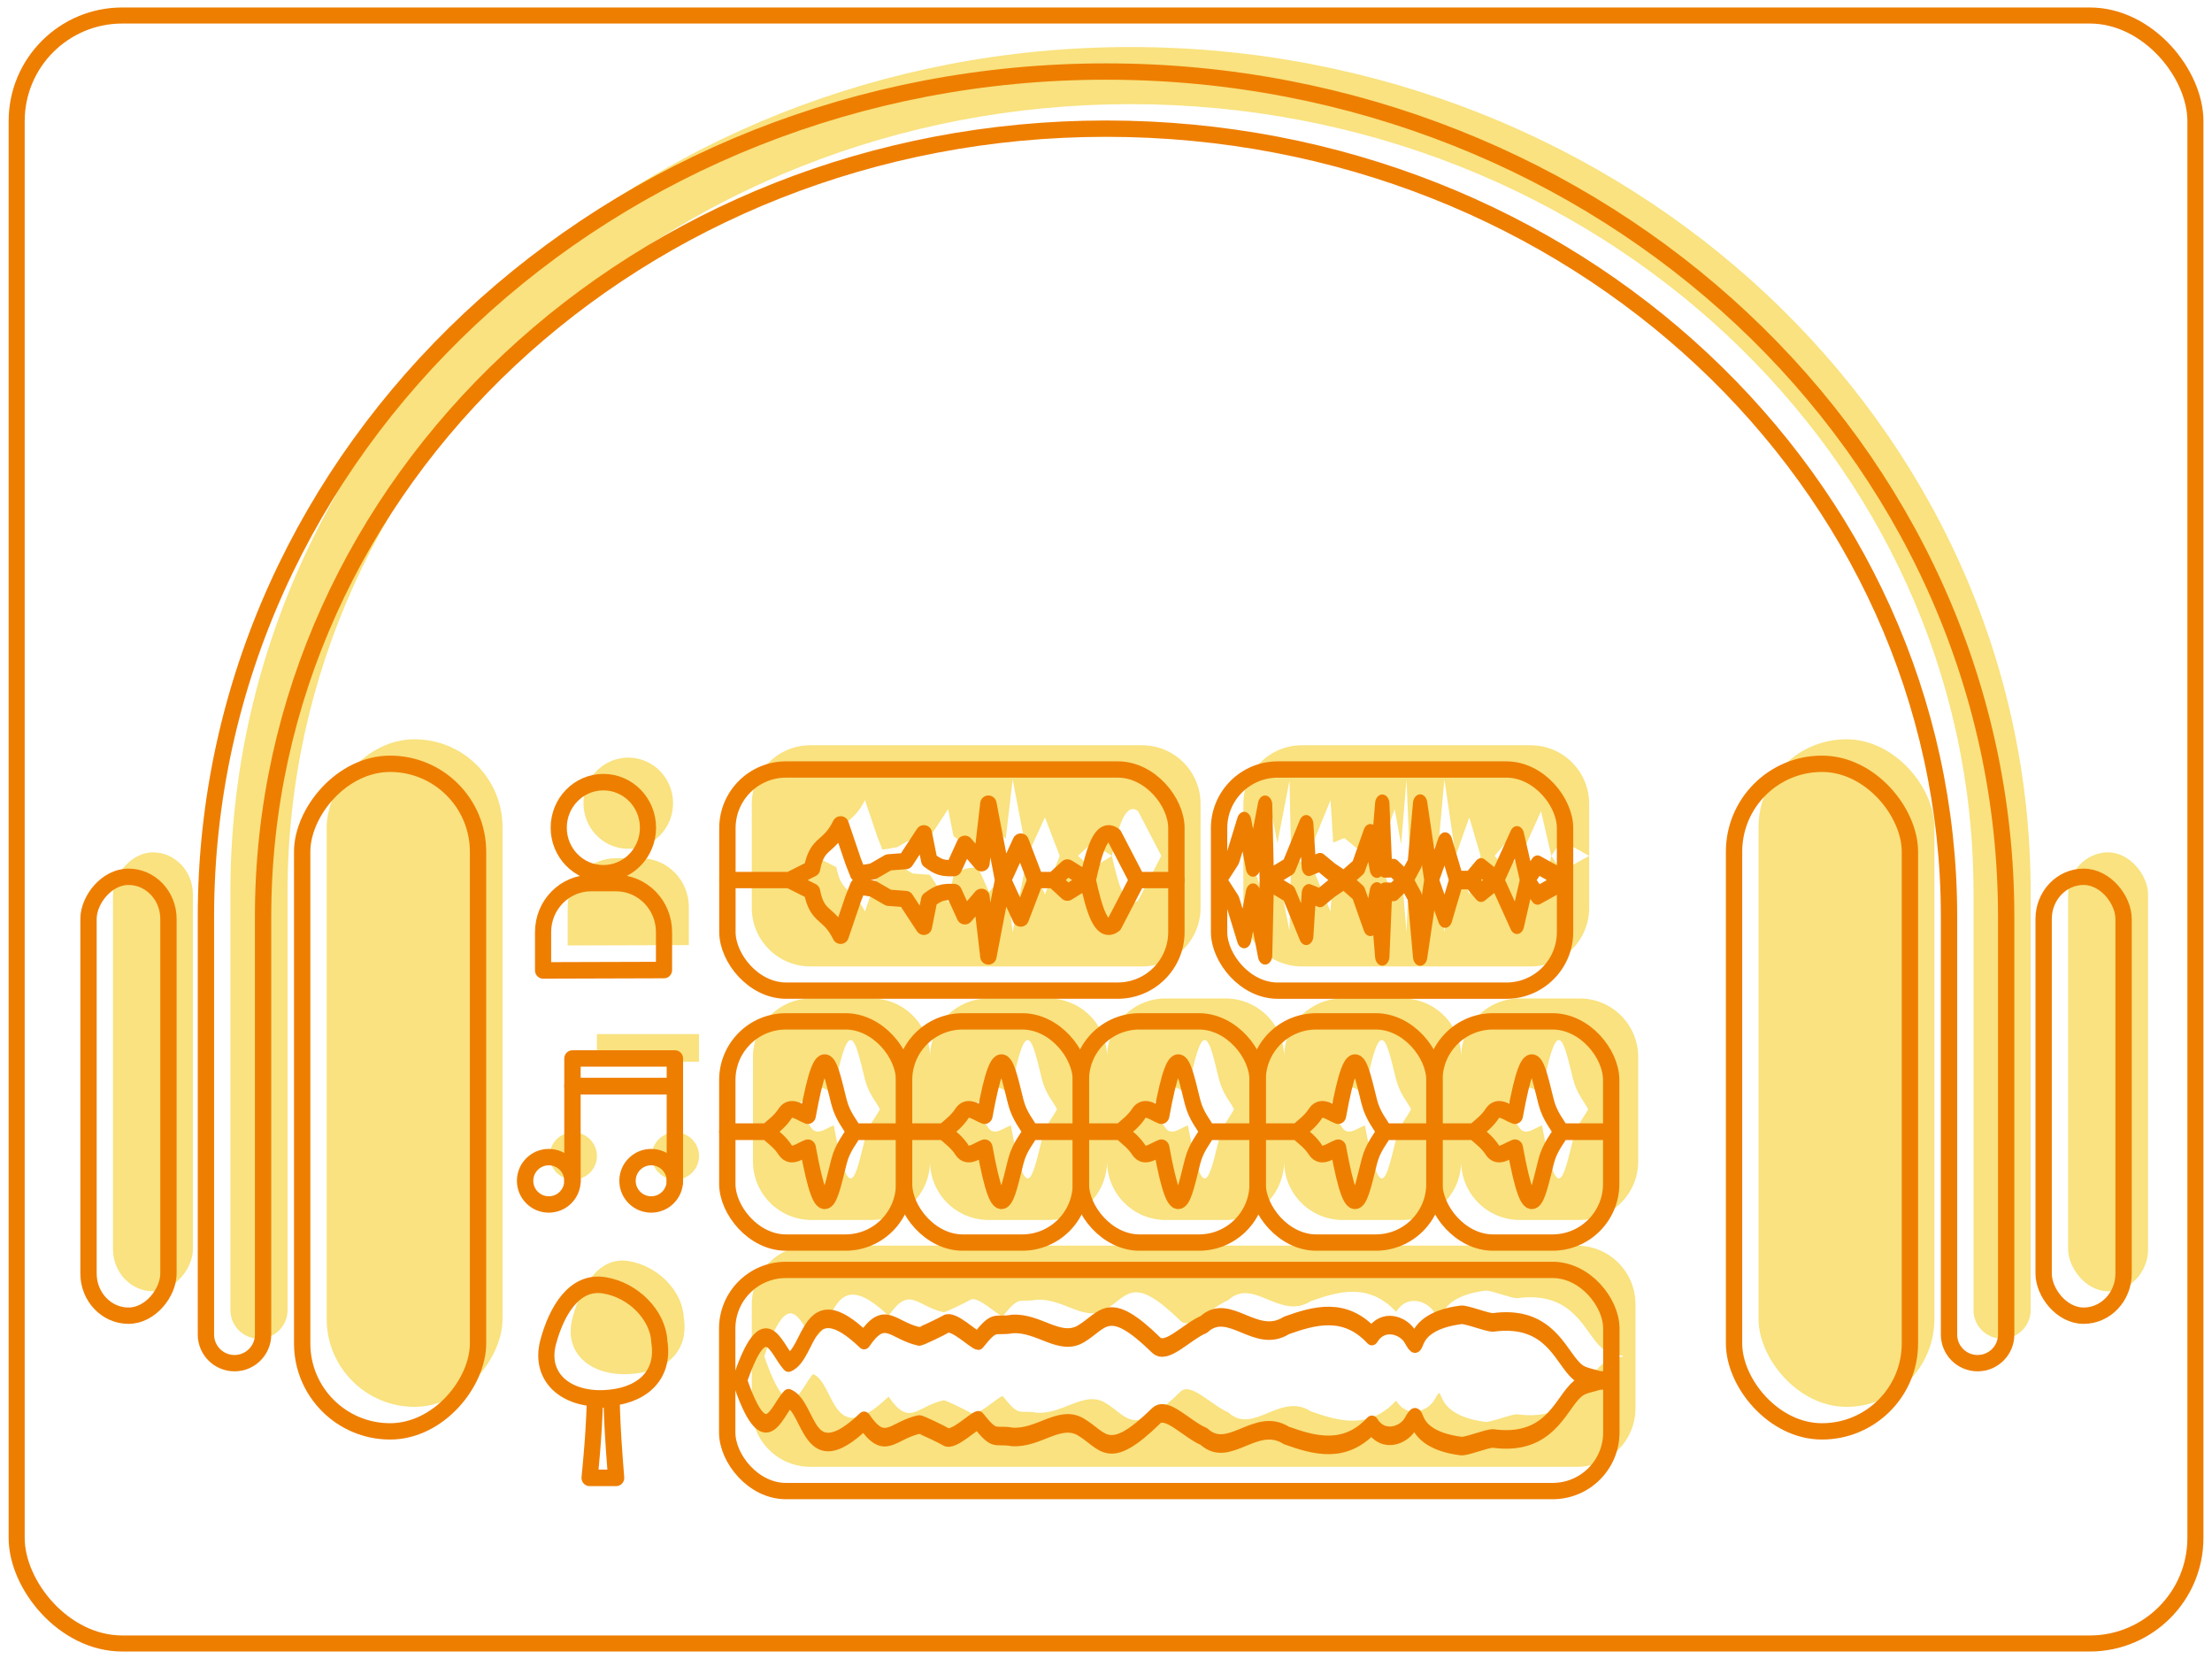<?xml version="1.0"?>
<svg xmlns="http://www.w3.org/2000/svg" width="1024" height="768" version="1.1" viewBox="0 0 270.93 203.2">
 <title>Kursbild</title>
 <defs>
  <style type="text/css"><![CDATA[
    .fil0 {fill:#1977F3;fill-rule:nonzero}
    .fil1 {fill:#FEFEFE;fill-rule:nonzero}
   ]]></style>
  <style type="text/css"><![CDATA[
    .fil0 {fill:#1977F3;fill-rule:nonzero}
    .fil1 {fill:#FEFEFE;fill-rule:nonzero}
   ]]></style>
  <style type="text/css"><![CDATA[
    .fil0 {fill:#1977F3;fill-rule:nonzero}
    .fil1 {fill:#FEFEFE;fill-rule:nonzero}
   ]]></style>
  <style type="text/css"><![CDATA[
    .fil0 {fill:#1977F3;fill-rule:nonzero}
    .fil1 {fill:#FEFEFE;fill-rule:nonzero}
   ]]></style>
  <style type="text/css"><![CDATA[
    .fil0 {fill:#1977F3;fill-rule:nonzero}
    .fil1 {fill:#FEFEFE;fill-rule:nonzero}
   ]]></style>
  <style type="text/css"><![CDATA[
    .fil0 {fill:#1977F3;fill-rule:nonzero}
    .fil1 {fill:#FEFEFE;fill-rule:nonzero}
   ]]></style>
  <style type="text/css"><![CDATA[
    .fil0 {fill:#1977F3;fill-rule:nonzero}
    .fil1 {fill:#FEFEFE;fill-rule:nonzero}
   ]]></style>
  <style type="text/css"><![CDATA[
    .fil0 {fill:#1977F3;fill-rule:nonzero}
    .fil1 {fill:#FEFEFE;fill-rule:nonzero}
   ]]></style>
  <style type="text/css"><![CDATA[
    .fil0 {fill:#1977F3;fill-rule:nonzero}
    .fil1 {fill:#FEFEFE;fill-rule:nonzero}
   ]]></style>
  <style type="text/css"><![CDATA[
    .fil0 {fill:#1977F3;fill-rule:nonzero}
    .fil1 {fill:#FEFEFE;fill-rule:nonzero}
   ]]></style>
  <style type="text/css"><![CDATA[
    .fil0 {fill:#1977F3;fill-rule:nonzero}
    .fil1 {fill:#FEFEFE;fill-rule:nonzero}
   ]]></style>
  <style type="text/css"><![CDATA[
    .fil0 {fill:#1977F3;fill-rule:nonzero}
    .fil1 {fill:#FEFEFE;fill-rule:nonzero}
   ]]></style>
  <style type="text/css"><![CDATA[
    .fil0 {fill:#1977F3;fill-rule:nonzero}
    .fil1 {fill:#FEFEFE;fill-rule:nonzero}
   ]]></style>
  <style type="text/css"><![CDATA[
    .fil0 {fill:#1977F3;fill-rule:nonzero}
    .fil1 {fill:#FEFEFE;fill-rule:nonzero}
   ]]></style>
  <style type="text/css"><![CDATA[
    .fil0 {fill:#1977F3;fill-rule:nonzero}
    .fil1 {fill:#FEFEFE;fill-rule:nonzero}
   ]]></style>
  <style type="text/css"><![CDATA[
    .fil0 {fill:#1977F3;fill-rule:nonzero}
    .fil1 {fill:#FEFEFE;fill-rule:nonzero}
   ]]></style>
  <style type="text/css"><![CDATA[
    .fil0 {fill:#1977F3;fill-rule:nonzero}
    .fil1 {fill:#FEFEFE;fill-rule:nonzero}
   ]]></style>
  <style type="text/css"><![CDATA[
    .fil0 {fill:#1977F3;fill-rule:nonzero}
    .fil1 {fill:#FEFEFE;fill-rule:nonzero}
   ]]></style>
  <style type="text/css"><![CDATA[
    .fil0 {fill:#1977F3;fill-rule:nonzero}
    .fil1 {fill:#FEFEFE;fill-rule:nonzero}
   ]]></style>
  <style type="text/css"><![CDATA[
    .fil0 {fill:#1977F3;fill-rule:nonzero}
    .fil1 {fill:#FEFEFE;fill-rule:nonzero}
   ]]></style>
  <style type="text/css"><![CDATA[
    .fil0 {fill:#1977F3;fill-rule:nonzero}
    .fil1 {fill:#FEFEFE;fill-rule:nonzero}
   ]]></style>
  <style type="text/css"><![CDATA[
    .fil0 {fill:#1977F3;fill-rule:nonzero}
    .fil1 {fill:#FEFEFE;fill-rule:nonzero}
   ]]></style>
  <style type="text/css"><![CDATA[
    .fil0 {fill:#1977F3;fill-rule:nonzero}
    .fil1 {fill:#FEFEFE;fill-rule:nonzero}
   ]]></style>
  <style type="text/css"><![CDATA[
    .fil0 {fill:#1977F3;fill-rule:nonzero}
    .fil1 {fill:#FEFEFE;fill-rule:nonzero}
   ]]></style>
  <style type="text/css"><![CDATA[
    .fil0 {fill:#1977F3;fill-rule:nonzero}
    .fil1 {fill:#FEFEFE;fill-rule:nonzero}
   ]]></style>
  <style type="text/css"><![CDATA[
    .fil0 {fill:#1977F3;fill-rule:nonzero}
    .fil1 {fill:#FEFEFE;fill-rule:nonzero}
   ]]></style>
  <style type="text/css"><![CDATA[
    .fil0 {fill:#1977F3;fill-rule:nonzero}
    .fil1 {fill:#FEFEFE;fill-rule:nonzero}
   ]]></style>
  <style type="text/css"><![CDATA[
    .fil0 {fill:#1977F3;fill-rule:nonzero}
    .fil1 {fill:#FEFEFE;fill-rule:nonzero}
   ]]></style>
  <style type="text/css"><![CDATA[
    .fil0 {fill:#1977F3;fill-rule:nonzero}
    .fil1 {fill:#FEFEFE;fill-rule:nonzero}
   ]]></style>
  <style type="text/css"><![CDATA[
    .fil0 {fill:#1977F3;fill-rule:nonzero}
    .fil1 {fill:#FEFEFE;fill-rule:nonzero}
   ]]></style>
  <style type="text/css"><![CDATA[
    .fil0 {fill:#1977F3;fill-rule:nonzero}
    .fil1 {fill:#FEFEFE;fill-rule:nonzero}
   ]]></style>
  <style type="text/css"><![CDATA[
    .fil0 {fill:#1977F3;fill-rule:nonzero}
    .fil1 {fill:#FEFEFE;fill-rule:nonzero}
   ]]></style>
  <style type="text/css"><![CDATA[
    .fil0 {fill:#1977F3;fill-rule:nonzero}
    .fil1 {fill:#FEFEFE;fill-rule:nonzero}
   ]]></style>
  <style type="text/css"><![CDATA[
    .fil0 {fill:#1977F3;fill-rule:nonzero}
    .fil1 {fill:#FEFEFE;fill-rule:nonzero}
   ]]></style>
  <style type="text/css"><![CDATA[
    .fil0 {fill:#1977F3;fill-rule:nonzero}
    .fil1 {fill:#FEFEFE;fill-rule:nonzero}
   ]]></style>
  <style type="text/css"><![CDATA[
    .fil0 {fill:#1977F3;fill-rule:nonzero}
    .fil1 {fill:#FEFEFE;fill-rule:nonzero}
   ]]></style>
  <style type="text/css"><![CDATA[
    .fil0 {fill:#1977F3;fill-rule:nonzero}
    .fil1 {fill:#FEFEFE;fill-rule:nonzero}
   ]]></style>
  <style type="text/css"><![CDATA[
    .fil0 {fill:#1977F3;fill-rule:nonzero}
    .fil1 {fill:#FEFEFE;fill-rule:nonzero}
   ]]></style>
  <style type="text/css"><![CDATA[
    .fil0 {fill:#1977F3;fill-rule:nonzero}
    .fil1 {fill:#FEFEFE;fill-rule:nonzero}
   ]]></style>
  <style type="text/css"><![CDATA[
    .fil0 {fill:#1977F3;fill-rule:nonzero}
    .fil1 {fill:#FEFEFE;fill-rule:nonzero}
   ]]></style>
  <style type="text/css"><![CDATA[
    .fil0 {fill:#1977F3;fill-rule:nonzero}
    .fil1 {fill:#FEFEFE;fill-rule:nonzero}
   ]]></style>
  <style type="text/css"><![CDATA[
    .fil0 {fill:#1977F3;fill-rule:nonzero}
    .fil1 {fill:#FEFEFE;fill-rule:nonzero}
   ]]></style>
  <style type="text/css"><![CDATA[
    .fil0 {fill:#1977F3;fill-rule:nonzero}
    .fil1 {fill:#FEFEFE;fill-rule:nonzero}
   ]]></style>
  <style type="text/css"><![CDATA[
    .fil0 {fill:#1977F3;fill-rule:nonzero}
    .fil1 {fill:#FEFEFE;fill-rule:nonzero}
   ]]></style>
  <style type="text/css"><![CDATA[
    .fil0 {fill:#1977F3;fill-rule:nonzero}
    .fil1 {fill:#FEFEFE;fill-rule:nonzero}
   ]]></style>
  <style type="text/css"><![CDATA[
    .fil0 {fill:#1977F3;fill-rule:nonzero}
    .fil1 {fill:#FEFEFE;fill-rule:nonzero}
   ]]></style>
  <style type="text/css"><![CDATA[
    .fil0 {fill:#1977F3;fill-rule:nonzero}
    .fil1 {fill:#FEFEFE;fill-rule:nonzero}
   ]]></style>
  <style type="text/css"><![CDATA[
    .fil0 {fill:#1977F3;fill-rule:nonzero}
    .fil1 {fill:#FEFEFE;fill-rule:nonzero}
   ]]></style>
  <style type="text/css"><![CDATA[
    .fil0 {fill:#1977F3;fill-rule:nonzero}
    .fil1 {fill:#FEFEFE;fill-rule:nonzero}
   ]]></style>
  <style type="text/css"><![CDATA[
    .fil0 {fill:#1977F3;fill-rule:nonzero}
    .fil1 {fill:#FEFEFE;fill-rule:nonzero}
   ]]></style>
  <style type="text/css"><![CDATA[
    .fil0 {fill:#1977F3;fill-rule:nonzero}
    .fil1 {fill:#FEFEFE;fill-rule:nonzero}
   ]]></style>
  <style type="text/css"><![CDATA[
    .fil0 {fill:#1977F3;fill-rule:nonzero}
    .fil1 {fill:#FEFEFE;fill-rule:nonzero}
   ]]></style>
  <style type="text/css"><![CDATA[
    .fil0 {fill:#1977F3;fill-rule:nonzero}
    .fil1 {fill:#FEFEFE;fill-rule:nonzero}
   ]]></style>
  <style type="text/css"><![CDATA[
    .fil0 {fill:#1977F3;fill-rule:nonzero}
    .fil1 {fill:#FEFEFE;fill-rule:nonzero}
   ]]></style>
  <style type="text/css"><![CDATA[
    .fil0 {fill:#1977F3;fill-rule:nonzero}
    .fil1 {fill:#FEFEFE;fill-rule:nonzero}
   ]]></style>
  <style type="text/css"><![CDATA[
    .fil0 {fill:#1977F3;fill-rule:nonzero}
    .fil1 {fill:#FEFEFE;fill-rule:nonzero}
   ]]></style>
  <style type="text/css"><![CDATA[
    .fil0 {fill:#1977F3;fill-rule:nonzero}
    .fil1 {fill:#FEFEFE;fill-rule:nonzero}
   ]]></style>
  <style type="text/css"><![CDATA[
    .fil0 {fill:#1977F3;fill-rule:nonzero}
    .fil1 {fill:#FEFEFE;fill-rule:nonzero}
   ]]></style>
  <style type="text/css"><![CDATA[
    .fil0 {fill:#1977F3;fill-rule:nonzero}
    .fil1 {fill:#FEFEFE;fill-rule:nonzero}
   ]]></style>
  <style type="text/css"><![CDATA[
    .fil0 {fill:#1977F3;fill-rule:nonzero}
    .fil1 {fill:#FEFEFE;fill-rule:nonzero}
   ]]></style>
  <style type="text/css"><![CDATA[
    .fil0 {fill:#1977F3;fill-rule:nonzero}
    .fil1 {fill:#FEFEFE;fill-rule:nonzero}
   ]]></style>
  <style type="text/css"><![CDATA[
    .fil0 {fill:#1977F3;fill-rule:nonzero}
    .fil1 {fill:#FEFEFE;fill-rule:nonzero}
   ]]></style>
  <style type="text/css"><![CDATA[
    .fil0 {fill:#1977F3;fill-rule:nonzero}
    .fil1 {fill:#FEFEFE;fill-rule:nonzero}
   ]]></style>
  <style type="text/css"><![CDATA[
    .fil0 {fill:#1977F3;fill-rule:nonzero}
    .fil1 {fill:#FEFEFE;fill-rule:nonzero}
   ]]></style>
  <style type="text/css"><![CDATA[
    .fil0 {fill:#1977F3;fill-rule:nonzero}
    .fil1 {fill:#FEFEFE;fill-rule:nonzero}
   ]]></style>
  <style type="text/css"><![CDATA[
    .fil0 {fill:#1977F3;fill-rule:nonzero}
    .fil1 {fill:#FEFEFE;fill-rule:nonzero}
   ]]></style>
  <style type="text/css"><![CDATA[
    .fil0 {fill:#1977F3;fill-rule:nonzero}
    .fil1 {fill:#FEFEFE;fill-rule:nonzero}
   ]]></style>
  <style type="text/css"><![CDATA[
    .fil0 {fill:#1977F3;fill-rule:nonzero}
    .fil1 {fill:#FEFEFE;fill-rule:nonzero}
   ]]></style>
  <style type="text/css"><![CDATA[
    .fil0 {fill:#1977F3;fill-rule:nonzero}
    .fil1 {fill:#FEFEFE;fill-rule:nonzero}
   ]]></style>
  <style type="text/css"><![CDATA[
    .fil0 {fill:#1977F3;fill-rule:nonzero}
    .fil1 {fill:#FEFEFE;fill-rule:nonzero}
   ]]></style>
  <style type="text/css"><![CDATA[
    .fil0 {fill:#1977F3;fill-rule:nonzero}
    .fil1 {fill:#FEFEFE;fill-rule:nonzero}
   ]]></style>
  <style type="text/css"><![CDATA[
    .fil0 {fill:#1977F3;fill-rule:nonzero}
    .fil1 {fill:#FEFEFE;fill-rule:nonzero}
   ]]></style>
  <style type="text/css"><![CDATA[
    .fil0 {fill:#1977F3;fill-rule:nonzero}
    .fil1 {fill:#FEFEFE;fill-rule:nonzero}
   ]]></style>
  <style type="text/css"><![CDATA[
    .fil0 {fill:#1977F3;fill-rule:nonzero}
    .fil1 {fill:#FEFEFE;fill-rule:nonzero}
   ]]></style>
  <style type="text/css"><![CDATA[
    .fil0 {fill:#1977F3;fill-rule:nonzero}
    .fil1 {fill:#FEFEFE;fill-rule:nonzero}
   ]]></style>
  <style type="text/css"><![CDATA[
    .fil0 {fill:#1977F3;fill-rule:nonzero}
    .fil1 {fill:#FEFEFE;fill-rule:nonzero}
   ]]></style>
  <style type="text/css"><![CDATA[
    .fil0 {fill:#1977F3;fill-rule:nonzero}
    .fil1 {fill:#FEFEFE;fill-rule:nonzero}
   ]]></style>
  <style type="text/css"><![CDATA[
    .fil0 {fill:#1977F3;fill-rule:nonzero}
    .fil1 {fill:#FEFEFE;fill-rule:nonzero}
   ]]></style>
  <style type="text/css"><![CDATA[
    .fil0 {fill:#1977F3;fill-rule:nonzero}
    .fil1 {fill:#FEFEFE;fill-rule:nonzero}
   ]]></style>
  <style type="text/css"><![CDATA[
    .fil0 {fill:#1977F3;fill-rule:nonzero}
    .fil1 {fill:#FEFEFE;fill-rule:nonzero}
   ]]></style>
  <style type="text/css"><![CDATA[
    .fil0 {fill:#1977F3;fill-rule:nonzero}
    .fil1 {fill:#FEFEFE;fill-rule:nonzero}
   ]]></style>
  <style type="text/css"><![CDATA[
    .fil0 {fill:#1977F3;fill-rule:nonzero}
    .fil1 {fill:#FEFEFE;fill-rule:nonzero}
   ]]></style>
  <style type="text/css"><![CDATA[
    .fil0 {fill:#1977F3;fill-rule:nonzero}
    .fil1 {fill:#FEFEFE;fill-rule:nonzero}
   ]]></style>
  <style type="text/css"><![CDATA[
    .fil0 {fill:#1977F3;fill-rule:nonzero}
    .fil1 {fill:#FEFEFE;fill-rule:nonzero}
   ]]></style>
  <style type="text/css"><![CDATA[
    .fil0 {fill:#1977F3;fill-rule:nonzero}
    .fil1 {fill:#FEFEFE;fill-rule:nonzero}
   ]]></style>
  <style type="text/css"><![CDATA[
    .fil0 {fill:#1977F3;fill-rule:nonzero}
    .fil1 {fill:#FEFEFE;fill-rule:nonzero}
   ]]></style>
  <style type="text/css"><![CDATA[
    .fil0 {fill:#1977F3;fill-rule:nonzero}
    .fil1 {fill:#FEFEFE;fill-rule:nonzero}
   ]]></style>
  <style type="text/css"><![CDATA[
    .fil0 {fill:#1977F3;fill-rule:nonzero}
    .fil1 {fill:#FEFEFE;fill-rule:nonzero}
   ]]></style>
  <style type="text/css"><![CDATA[
    .fil0 {fill:#1977F3;fill-rule:nonzero}
    .fil1 {fill:#FEFEFE;fill-rule:nonzero}
   ]]></style>
  <style type="text/css"><![CDATA[
    .fil0 {fill:#1977F3;fill-rule:nonzero}
    .fil1 {fill:#FEFEFE;fill-rule:nonzero}
   ]]></style>
  <style type="text/css"><![CDATA[
    .fil0 {fill:#1977F3;fill-rule:nonzero}
    .fil1 {fill:#FEFEFE;fill-rule:nonzero}
   ]]></style>
  <style type="text/css"><![CDATA[
    .fil0 {fill:#1977F3;fill-rule:nonzero}
    .fil1 {fill:#FEFEFE;fill-rule:nonzero}
   ]]></style>
  <style type="text/css"><![CDATA[
    .fil0 {fill:#1977F3;fill-rule:nonzero}
    .fil1 {fill:#FEFEFE;fill-rule:nonzero}
   ]]></style>
  <style type="text/css"><![CDATA[
    .fil0 {fill:#1977F3;fill-rule:nonzero}
    .fil1 {fill:#FEFEFE;fill-rule:nonzero}
   ]]></style>
  <style type="text/css"><![CDATA[
    .fil0 {fill:#1977F3;fill-rule:nonzero}
    .fil1 {fill:#FEFEFE;fill-rule:nonzero}
   ]]></style>
  <style type="text/css"><![CDATA[
    .fil0 {fill:#1977F3;fill-rule:nonzero}
    .fil1 {fill:#FEFEFE;fill-rule:nonzero}
   ]]></style>
  <style type="text/css"><![CDATA[
    .fil0 {fill:#1977F3;fill-rule:nonzero}
    .fil1 {fill:#FEFEFE;fill-rule:nonzero}
   ]]></style>
  <style type="text/css"><![CDATA[
    .fil0 {fill:#1977F3;fill-rule:nonzero}
    .fil1 {fill:#FEFEFE;fill-rule:nonzero}
   ]]></style>
  <style type="text/css"><![CDATA[
    .fil0 {fill:#1977F3;fill-rule:nonzero}
    .fil1 {fill:#FEFEFE;fill-rule:nonzero}
   ]]></style>
  <style type="text/css"><![CDATA[
    .fil0 {fill:#1977F3;fill-rule:nonzero}
    .fil1 {fill:#FEFEFE;fill-rule:nonzero}
   ]]></style>
  <style type="text/css"><![CDATA[
    .fil0 {fill:#1977F3;fill-rule:nonzero}
    .fil1 {fill:#FEFEFE;fill-rule:nonzero}
   ]]></style>
  <style type="text/css"><![CDATA[
    .fil0 {fill:#1977F3;fill-rule:nonzero}
    .fil1 {fill:#FEFEFE;fill-rule:nonzero}
   ]]></style>
  <style type="text/css"><![CDATA[
    .fil0 {fill:#1977F3;fill-rule:nonzero}
    .fil1 {fill:#FEFEFE;fill-rule:nonzero}
   ]]></style>
  <style type="text/css"><![CDATA[
    .fil0 {fill:#1977F3;fill-rule:nonzero}
    .fil1 {fill:#FEFEFE;fill-rule:nonzero}
   ]]></style>
  <style type="text/css"><![CDATA[
    .fil0 {fill:#1977F3;fill-rule:nonzero}
    .fil1 {fill:#FEFEFE;fill-rule:nonzero}
   ]]></style>
  <style type="text/css"><![CDATA[
    .fil0 {fill:#1977F3;fill-rule:nonzero}
    .fil1 {fill:#FEFEFE;fill-rule:nonzero}
   ]]></style>
  <style type="text/css"><![CDATA[
    .fil0 {fill:#1977F3;fill-rule:nonzero}
    .fil1 {fill:#FEFEFE;fill-rule:nonzero}
   ]]></style>
  <style type="text/css"><![CDATA[
    .fil0 {fill:#1977F3;fill-rule:nonzero}
    .fil1 {fill:#FEFEFE;fill-rule:nonzero}
   ]]></style>
  <style type="text/css"><![CDATA[
    .fil0 {fill:#1977F3;fill-rule:nonzero}
    .fil1 {fill:#FEFEFE;fill-rule:nonzero}
   ]]></style>
  <style type="text/css"><![CDATA[
    .fil0 {fill:#1977F3;fill-rule:nonzero}
    .fil1 {fill:#FEFEFE;fill-rule:nonzero}
   ]]></style>
  <style type="text/css"><![CDATA[
    .fil0 {fill:#1977F3;fill-rule:nonzero}
    .fil1 {fill:#FEFEFE;fill-rule:nonzero}
   ]]></style>
  <style type="text/css"><![CDATA[
    .fil0 {fill:#1977F3;fill-rule:nonzero}
    .fil1 {fill:#FEFEFE;fill-rule:nonzero}
   ]]></style>
  <style type="text/css"><![CDATA[
    .fil0 {fill:#1977F3;fill-rule:nonzero}
    .fil1 {fill:#FEFEFE;fill-rule:nonzero}
   ]]></style>
  <style type="text/css"><![CDATA[
    .fil0 {fill:#1977F3;fill-rule:nonzero}
    .fil1 {fill:#FEFEFE;fill-rule:nonzero}
   ]]></style>
  <style type="text/css"><![CDATA[
    .fil0 {fill:#1977F3;fill-rule:nonzero}
    .fil1 {fill:#FEFEFE;fill-rule:nonzero}
   ]]></style>
  <style type="text/css"><![CDATA[
    .fil0 {fill:#1977F3;fill-rule:nonzero}
    .fil1 {fill:#FEFEFE;fill-rule:nonzero}
   ]]></style>
  <style type="text/css"><![CDATA[
    .fil0 {fill:#1977F3;fill-rule:nonzero}
    .fil1 {fill:#FEFEFE;fill-rule:nonzero}
   ]]></style>
  <style type="text/css"><![CDATA[
    .fil0 {fill:#1977F3;fill-rule:nonzero}
    .fil1 {fill:#FEFEFE;fill-rule:nonzero}
   ]]></style>
  <style type="text/css"><![CDATA[
    .fil0 {fill:#1977F3;fill-rule:nonzero}
    .fil1 {fill:#FEFEFE;fill-rule:nonzero}
   ]]></style>
  <style type="text/css"><![CDATA[
    .fil0 {fill:#1977F3;fill-rule:nonzero}
    .fil1 {fill:#FEFEFE;fill-rule:nonzero}
   ]]></style>
  <style type="text/css"><![CDATA[
    .fil0 {fill:#1977F3;fill-rule:nonzero}
    .fil1 {fill:#FEFEFE;fill-rule:nonzero}
   ]]></style>
  <style type="text/css"><![CDATA[
    .fil0 {fill:#1977F3;fill-rule:nonzero}
    .fil1 {fill:#FEFEFE;fill-rule:nonzero}
   ]]></style>
  <style type="text/css"><![CDATA[
    .fil0 {fill:#1977F3;fill-rule:nonzero}
    .fil1 {fill:#FEFEFE;fill-rule:nonzero}
   ]]></style>
  <style type="text/css"><![CDATA[
    .fil0 {fill:#1977F3;fill-rule:nonzero}
    .fil1 {fill:#FEFEFE;fill-rule:nonzero}
   ]]></style>
  <style type="text/css"><![CDATA[
    .fil0 {fill:#1977F3;fill-rule:nonzero}
    .fil1 {fill:#FEFEFE;fill-rule:nonzero}
   ]]></style>
  <style type="text/css"><![CDATA[
    .fil0 {fill:#1977F3;fill-rule:nonzero}
    .fil1 {fill:#FEFEFE;fill-rule:nonzero}
   ]]></style>
  <style type="text/css"><![CDATA[
    .fil0 {fill:#1977F3;fill-rule:nonzero}
    .fil1 {fill:#FEFEFE;fill-rule:nonzero}
   ]]></style>
  <style type="text/css"><![CDATA[
    .fil0 {fill:#1977F3;fill-rule:nonzero}
    .fil1 {fill:#FEFEFE;fill-rule:nonzero}
   ]]></style>
  <style type="text/css"><![CDATA[
    .fil0 {fill:#1977F3;fill-rule:nonzero}
    .fil1 {fill:#FEFEFE;fill-rule:nonzero}
   ]]></style>
  <style type="text/css"><![CDATA[
    .fil0 {fill:#1977F3;fill-rule:nonzero}
    .fil1 {fill:#FEFEFE;fill-rule:nonzero}
   ]]></style>
  <style type="text/css"><![CDATA[
    .fil0 {fill:#1977F3;fill-rule:nonzero}
    .fil1 {fill:#FEFEFE;fill-rule:nonzero}
   ]]></style>
  <style type="text/css"><![CDATA[
    .fil0 {fill:#1977F3;fill-rule:nonzero}
    .fil1 {fill:#FEFEFE;fill-rule:nonzero}
   ]]></style>
  <style type="text/css"><![CDATA[
    .fil0 {fill:#1977F3;fill-rule:nonzero}
    .fil1 {fill:#FEFEFE;fill-rule:nonzero}
   ]]></style>
  <style type="text/css"><![CDATA[
    .fil0 {fill:#1977F3;fill-rule:nonzero}
    .fil1 {fill:#FEFEFE;fill-rule:nonzero}
   ]]></style>
  <style type="text/css"><![CDATA[
    .fil0 {fill:#1977F3;fill-rule:nonzero}
    .fil1 {fill:#FEFEFE;fill-rule:nonzero}
   ]]></style>
  <style type="text/css"><![CDATA[
    .fil0 {fill:#1977F3;fill-rule:nonzero}
    .fil1 {fill:#FEFEFE;fill-rule:nonzero}
   ]]></style>
  <style type="text/css"><![CDATA[
    .fil0 {fill:#1977F3;fill-rule:nonzero}
    .fil1 {fill:#FEFEFE;fill-rule:nonzero}
   ]]></style>
  <style type="text/css"><![CDATA[
    .fil0 {fill:#1977F3;fill-rule:nonzero}
    .fil1 {fill:#FEFEFE;fill-rule:nonzero}
   ]]></style>
  <style type="text/css"><![CDATA[
    .fil0 {fill:#1977F3;fill-rule:nonzero}
    .fil1 {fill:#FEFEFE;fill-rule:nonzero}
   ]]></style>
  <style type="text/css"><![CDATA[
    .fil0 {fill:#1977F3;fill-rule:nonzero}
    .fil1 {fill:#FEFEFE;fill-rule:nonzero}
   ]]></style>
  <style type="text/css"><![CDATA[
    .fil0 {fill:#1977F3;fill-rule:nonzero}
    .fil1 {fill:#FEFEFE;fill-rule:nonzero}
   ]]></style>
  <style type="text/css"><![CDATA[
    .fil0 {fill:#1977F3;fill-rule:nonzero}
    .fil1 {fill:#FEFEFE;fill-rule:nonzero}
   ]]></style>
  <style type="text/css"><![CDATA[
    .fil0 {fill:#1977F3;fill-rule:nonzero}
    .fil1 {fill:#FEFEFE;fill-rule:nonzero}
   ]]></style>
  <style type="text/css"><![CDATA[
    .fil0 {fill:#1977F3;fill-rule:nonzero}
    .fil1 {fill:#FEFEFE;fill-rule:nonzero}
   ]]></style>
  <style type="text/css"><![CDATA[
    .fil0 {fill:#1977F3;fill-rule:nonzero}
    .fil1 {fill:#FEFEFE;fill-rule:nonzero}
   ]]></style>
  <style type="text/css"><![CDATA[
    .fil0 {fill:#1977F3;fill-rule:nonzero}
    .fil1 {fill:#FEFEFE;fill-rule:nonzero}
   ]]></style>
  <style type="text/css"><![CDATA[
    .fil0 {fill:#1977F3;fill-rule:nonzero}
    .fil1 {fill:#FEFEFE;fill-rule:nonzero}
   ]]></style>
  <style type="text/css"><![CDATA[
    .fil0 {fill:#1977F3;fill-rule:nonzero}
    .fil1 {fill:#FEFEFE;fill-rule:nonzero}
   ]]></style>
  <style type="text/css"><![CDATA[
    .fil0 {fill:#1977F3;fill-rule:nonzero}
    .fil1 {fill:#FEFEFE;fill-rule:nonzero}
   ]]></style>
  <style type="text/css"><![CDATA[
    .fil0 {fill:#1977F3;fill-rule:nonzero}
    .fil1 {fill:#FEFEFE;fill-rule:nonzero}
   ]]></style>
  <style type="text/css"><![CDATA[
    .fil0 {fill:#1977F3;fill-rule:nonzero}
    .fil1 {fill:#FEFEFE;fill-rule:nonzero}
   ]]></style>
  <style type="text/css"><![CDATA[
    .fil0 {fill:#1977F3;fill-rule:nonzero}
    .fil1 {fill:#FEFEFE;fill-rule:nonzero}
   ]]></style>
  <style type="text/css"><![CDATA[
    .fil0 {fill:#1977F3;fill-rule:nonzero}
    .fil1 {fill:#FEFEFE;fill-rule:nonzero}
   ]]></style>
  <style type="text/css"><![CDATA[
    .fil0 {fill:#1977F3;fill-rule:nonzero}
    .fil1 {fill:#FEFEFE;fill-rule:nonzero}
   ]]></style>
  <style type="text/css"><![CDATA[
    .fil0 {fill:#1977F3;fill-rule:nonzero}
    .fil1 {fill:#FEFEFE;fill-rule:nonzero}
   ]]></style>
  <style type="text/css"><![CDATA[
    .fil0 {fill:#1977F3;fill-rule:nonzero}
    .fil1 {fill:#FEFEFE;fill-rule:nonzero}
   ]]></style>
  <style type="text/css"><![CDATA[
    .fil0 {fill:#1977F3;fill-rule:nonzero}
    .fil1 {fill:#FEFEFE;fill-rule:nonzero}
   ]]></style>
  <style type="text/css"><![CDATA[
    .fil0 {fill:#1977F3;fill-rule:nonzero}
    .fil1 {fill:#FEFEFE;fill-rule:nonzero}
   ]]></style>
  <style type="text/css"><![CDATA[
    .fil0 {fill:#1977F3;fill-rule:nonzero}
    .fil1 {fill:#FEFEFE;fill-rule:nonzero}
   ]]></style>
  <style type="text/css"><![CDATA[
    .fil0 {fill:#1977F3;fill-rule:nonzero}
    .fil1 {fill:#FEFEFE;fill-rule:nonzero}
   ]]></style>
  <style type="text/css"><![CDATA[
    .fil0 {fill:#1977F3;fill-rule:nonzero}
    .fil1 {fill:#FEFEFE;fill-rule:nonzero}
   ]]></style>
  <style type="text/css"><![CDATA[
    .fil0 {fill:#1977F3;fill-rule:nonzero}
    .fil1 {fill:#FEFEFE;fill-rule:nonzero}
   ]]></style>
  <style type="text/css"><![CDATA[
    .fil0 {fill:#1977F3;fill-rule:nonzero}
    .fil1 {fill:#FEFEFE;fill-rule:nonzero}
   ]]></style>
  <style type="text/css"><![CDATA[
    .fil0 {fill:#1977F3;fill-rule:nonzero}
    .fil1 {fill:#FEFEFE;fill-rule:nonzero}
   ]]></style>
  <style type="text/css"><![CDATA[
    .fil0 {fill:#1977F3;fill-rule:nonzero}
    .fil1 {fill:#FEFEFE;fill-rule:nonzero}
   ]]></style>
  <style type="text/css"><![CDATA[
    .fil0 {fill:#1977F3;fill-rule:nonzero}
    .fil1 {fill:#FEFEFE;fill-rule:nonzero}
   ]]></style>
  <style type="text/css"><![CDATA[
    .fil0 {fill:#1977F3;fill-rule:nonzero}
    .fil1 {fill:#FEFEFE;fill-rule:nonzero}
   ]]></style>
  <style type="text/css"><![CDATA[
    .fil0 {fill:#1977F3;fill-rule:nonzero}
    .fil1 {fill:#FEFEFE;fill-rule:nonzero}
   ]]></style>
  <style type="text/css"><![CDATA[
    .fil0 {fill:#1977F3;fill-rule:nonzero}
    .fil1 {fill:#FEFEFE;fill-rule:nonzero}
   ]]></style>
  <style type="text/css"><![CDATA[
    .fil0 {fill:#1977F3;fill-rule:nonzero}
    .fil1 {fill:#FEFEFE;fill-rule:nonzero}
   ]]></style>
  <style type="text/css"><![CDATA[
    .fil0 {fill:#1977F3;fill-rule:nonzero}
    .fil1 {fill:#FEFEFE;fill-rule:nonzero}
   ]]></style>
  <style type="text/css"><![CDATA[
    .fil0 {fill:#1977F3;fill-rule:nonzero}
    .fil1 {fill:#FEFEFE;fill-rule:nonzero}
   ]]></style>
  <style type="text/css"><![CDATA[
    .fil0 {fill:#1977F3;fill-rule:nonzero}
    .fil1 {fill:#FEFEFE;fill-rule:nonzero}
   ]]></style>
  <style type="text/css"><![CDATA[
    .fil0 {fill:#1977F3;fill-rule:nonzero}
    .fil1 {fill:#FEFEFE;fill-rule:nonzero}
   ]]></style>
  <style type="text/css"><![CDATA[
    .fil0 {fill:#1977F3;fill-rule:nonzero}
    .fil1 {fill:#FEFEFE;fill-rule:nonzero}
   ]]></style>
  <style type="text/css"><![CDATA[
    .fil0 {fill:#1977F3;fill-rule:nonzero}
    .fil1 {fill:#FEFEFE;fill-rule:nonzero}
   ]]></style>
  <style type="text/css"><![CDATA[
    .fil0 {fill:#1977F3;fill-rule:nonzero}
    .fil1 {fill:#FEFEFE;fill-rule:nonzero}
   ]]></style>
 </defs>
 <g transform="translate(110.06 -115.67)" fill="#f3c500" opacity=".5">
  <g>
   <path d="m49.415 206.95c-3.979 0-7.183 3.204-7.183 7.183v6.364l1.659-2.571 1.422-4.649 1.086 5.673 1.478-7.672 0.21 9.22 2.708-1.657 2.114-5.169 0.327 5.196 1.368-0.557 1.352 1.127 1.565 1.061 1.779-1.567 1.461-4.159 0.794 4.326 0.657-7.946 0.336 7.92 1.04-0.037 1.501 1.462 1.106-2.06 0.654-7.302 1.385 9.362 1.667-4.714 1.389 4.714-1.389 4.714-1.667-4.714-1.385 9.362-0.654-7.302-1.106-2.06-1.501 1.462-1.04-0.037-0.336 7.92-0.657-7.946-0.794 4.327-1.461-4.16-1.779-1.567-1.565 1.061-1.352 1.127-1.368-0.557-0.327 5.196-2.114-5.169-2.708-1.657-0.21 9.22-1.478-7.672-1.086 5.673-1.422-4.649-1.659-2.572v6.364c0 3.979 3.204 7.182 7.183 7.182h27.987c3.979 0 7.182-3.203 7.182-7.182v-6.364l-3.369 1.881-1.268-1.881-1.253 5.471-2.474-5.471-1.916 1.544-1.29-1.544 1.29-1.543 1.916 1.543 2.474-5.47 1.253 5.47 1.268-1.881 3.369 1.881v-6.364c0-3.979-3.203-7.183-7.182-7.183z" style="mix-blend-mode:normal"/>
   <path d="m-10.795 206.95c-3.979-1e-5 -7.183 3.204-7.183 7.183v12.728c0 3.979 3.204 7.182 7.183 7.182h40.598c3.979 0 7.183-3.203 7.183-7.182v-12.728c0-3.979-3.204-7.183-7.183-7.183zm24.764 4.184 1.797 9.362 2.164-4.714 1.802 4.714-1.802 4.714-2.164-4.714-1.797 9.362-0.848-7.302-2.03 2.381-1.353-2.978c-1.375-0.037-1.823 0.077-3.011 0.947l-0.657 3.318-2.236-3.404-2.086-0.156-1.914-1.105-1.812-0.308-0.603 1.534-1.539 4.539c-1.477-3.012-2.869-2.076-3.502-5.44l-2.757-1.387 2.757-1.386c0.632-3.364 2.025-2.428 3.502-5.441l1.539 4.539 0.603 1.534 1.812-0.308 1.914-1.105 2.086-0.156 2.236-3.403 0.657 3.317c1.188 0.869 1.635 0.984 3.011 0.947l1.353-2.978 2.03 2.381zm14.698 3.633c0.21-7e-3 0.434 0.074 0.674 0.259l2.839 5.47-2.839 5.471c-1.536 1.181-2.418-1.853-3.211-5.471l-2.487 1.544-1.674-1.544 1.674-1.543 2.487 1.543c0.669-3.052 1.402-5.689 2.537-5.729z" style="mix-blend-mode:normal"/>
   <path d="m-10.795 268.24c-3.979 0-7.183 3.203-7.183 7.182v12.728c0 3.979 3.204 7.183 7.183 7.183h93.869c3.979 0 7.183-3.204 7.183-7.183v-12.728c0-3.979-3.204-7.182-7.183-7.182zm82.795 5.506c0.822 0.041 3.014 0.937 3.774 0.93 6.13-0.834 7.871 3.11 9.562 5.245 1.17 1.477 1.701 1.317 3.482 1.865-1.781 0.548-2.312 0.388-3.482 1.865-1.69 2.135-3.431 6.078-9.562 5.245-0.811-8e-3 -3.251 1.013-3.92 0.927-7.113-0.921-4.683-5.362-6.235-2.678-0.783 1.354-3.285 2.34-4.678 0.08-3.321 3.59-7.049 2.52-10.461 1.302-3.768-2.403-7.009 2.985-10.108 0.125-2.099-0.879-4.586-3.761-5.843-2.53-5.893 5.771-6.415 3.024-9.221 1.362-2.583-1.531-5.174 1.454-8.411 1.216-2.19-0.377-2.032 0.631-4.144-2.034-0.524 0.041-3.09 2.619-3.973 2.026-0.306-0.206-3.075-1.556-3.257-1.516-3.339 0.744-4.166 3.338-6.748-0.444-7.059 6.751-6.506-1.636-9.248-2.761-1.58 1.73-2.868 6.974-5.973-2.185 3.105-9.159 4.394-3.915 5.973-2.185 2.742-1.124 2.189-9.511 9.248-2.761 2.582-3.782 3.409-1.188 6.748-0.444 0.182 0.041 2.951-1.31 3.257-1.516 0.883-0.593 3.449 1.985 3.973 2.026 2.112-2.665 1.954-1.658 4.144-2.035 3.237-0.237 5.828 2.748 8.411 1.217 2.806-1.663 3.328-4.41 9.221 1.362 1.257 1.231 3.744-1.651 5.843-2.53 3.1-2.861 6.34 2.528 10.108 0.125 3.412-1.219 7.14-2.288 10.461 1.302 1.393-2.26 3.895-1.274 4.678 0.08 1.553 2.684-0.878-1.757 6.235-2.678 0.042-5e-3 0.09-7e-3 0.145-4e-3z" style="mix-blend-mode:normal"/>
   <path transform="matrix(.265 0 0 .265 -110.06 115.67)" d="m375.16 461.48c-15.039 0-27.146 12.108-27.146 27.146v48.107c0 15.039 12.108 27.146 27.146 27.146h27.543c15.039 0 27.145-12.108 27.145-27.146 0 15.039 12.108 27.146 27.146 27.146h27.543c15.039 0 27.146-12.108 27.146-27.146 0 15.039 12.106 27.146 27.145 27.146h27.543c15.039 0 27.146-12.108 27.146-27.146 0 15.039 12.106 27.146 27.145 27.146h27.543c15.039 0 27.146-12.108 27.146-27.146 0 15.039 12.108 27.146 27.146 27.146h27.543c15.039 0 27.145-12.108 27.145-27.146v-48.107c0-15.039-12.106-27.146-27.145-27.146h-27.543c-15.039 0-27.146 12.108-27.146 27.146 0-15.039-12.108-27.146-27.146-27.146h-27.543c-15.039 0-27.145 12.108-27.145 27.146 0-15.039-12.108-27.146-27.146-27.146h-27.543c-15.039 0-27.145 12.108-27.145 27.146 0-15.039-12.108-27.146-27.146-27.146h-27.543c-15.039 0-27.146 12.108-27.146 27.146 0-15.039-12.106-27.146-27.145-27.146zm18.057 19.219c2.454 0.159 4.346 9.505 6.566 18.238 1.727 6.791 5.537 10.785 6.91 13.742-1.373 2.957-5.183 6.953-6.91 13.744-4.076 16.028-7.04 34.115-14.416-6.293-3.627 1.345-7.644 5.056-10.402 1.166-2.235-3.596-5.475-5.971-8.49-8.617 3.015-2.646 6.256-5.019 8.49-8.615 2.758-3.89 6.776-0.179 10.402 1.166 3.227-17.679 5.609-24.161 7.609-24.518 0.08-0.014 0.161-0.019 0.24-0.014zm81.836 0c2.454 0.159 4.344 9.505 6.564 18.238 1.727 6.791 5.537 10.785 6.91 13.742-1.373 2.957-5.183 6.953-6.91 13.744-4.076 16.028-7.04 34.115-14.416-6.293-3.627 1.345-7.644 5.056-10.402 1.166-2.235-3.596-5.475-5.971-8.49-8.617 3.015-2.646 6.256-5.019 8.49-8.615 2.758-3.89 6.776-0.179 10.402 1.166 3.227-17.679 5.611-24.161 7.611-24.518 0.08-0.014 0.161-0.019 0.24-0.014zm81.834 0c2.454 0.159 4.343 9.505 6.564 18.238 1.727 6.791 5.537 10.785 6.91 13.742-1.373 2.957-5.183 6.953-6.91 13.744-4.076 16.028-7.038 34.115-14.414-6.293-3.627 1.345-7.646 5.056-10.404 1.166-2.235-3.596-5.475-5.971-8.49-8.617 3.015-2.646 6.256-5.019 8.49-8.615 2.758-3.89 6.778-0.179 10.404 1.166 3.227-17.679 5.609-24.161 7.609-24.518 0.08-0.014 0.161-0.019 0.24-0.014zm81.834 0c2.454 0.159 4.344 9.505 6.564 18.238 1.727 6.791 5.539 10.785 6.912 13.742-1.373 2.957-5.185 6.953-6.912 13.744-4.076 16.028-7.038 34.115-14.414-6.293-3.627 1.345-7.646 5.056-10.404 1.166-2.235-3.596-5.473-5.971-8.488-8.617 3.015-2.646 6.254-5.019 8.488-8.615 2.758-3.89 6.778-0.179 10.404 1.166 3.227-17.679 5.609-24.161 7.609-24.518 0.08-0.014 0.161-0.019 0.24-0.014zm81.834 0c2.454 0.159 4.343 9.505 6.564 18.238 1.727 6.791 5.539 10.785 6.912 13.742-1.373 2.957-5.185 6.953-6.912 13.744-4.076 16.028-7.038 34.115-14.414-6.293-3.627 1.345-7.646 5.056-10.404 1.166-2.235-3.596-5.473-5.971-8.488-8.617 3.015-2.646 6.254-5.019 8.488-8.615 2.758-3.89 6.778-0.179 10.404 1.166 3.227-17.679 5.609-24.161 7.609-24.518 0.08-0.014 0.161-0.019 0.24-0.014z" style="mix-blend-mode:normal"/>
   <path d="m-27.625 214.05a5.484 5.581 0 0 1-5.484 5.581 5.484 5.581 0 0 1-5.484-5.581 5.484 5.581 0 0 1 5.484-5.581 5.484 5.581 0 0 1 5.484 5.581z" style="mix-blend-mode:normal;paint-order:normal"/>
   <path d="m-25.69 231.43v-4.635c0-3.326-2.632-6.004-5.901-6.004h-3.037c-3.269 0-5.901 2.678-5.901 6.004v4.679z" style="mix-blend-mode:normal;paint-order:normal"/>
   <path d="m-26.311 277.05c0.669 4.292-2.331 6.752-6.809 6.927-4.746 0.185-7.966-2.668-6.809-6.927 1.023-3.766 3.172-7.482 6.809-6.927 3.64 0.556 6.676 3.708 6.809 6.927" style="mix-blend-mode:normal"/>
   <path d="m28.41 121.43c-60.731 1e-5 -110.25 46.259-110.25 103.51v51.193c0 1.933 1.567 3.5 3.5 3.5s3.5-1.567 3.5-3.5v-51.193c0-53.217 46.067-96.514 103.25-96.514 57.186 1e-5 103.25 43.297 103.25 96.514v51.193c0 1.933 1.567 3.5 3.5 3.5s3.5-1.567 3.5-3.5v-51.193c0-57.255-49.523-103.51-110.25-103.51z" color="#000000" color-rendering="auto" dominant-baseline="auto" image-rendering="auto" shape-rendering="auto" solid-color="#000000" stop-color="#000000" style="font-feature-settings:normal;font-variant-alternates:normal;font-variant-caps:normal;font-variant-east-asian:normal;font-variant-ligatures:normal;font-variant-numeric:normal;font-variant-position:normal;font-variation-settings:normal;inline-size:0;isolation:auto;mix-blend-mode:normal;shape-margin:0;shape-padding:0;text-decoration-color:#000000;text-decoration-line:none;text-decoration-style:solid;text-indent:0;text-orientation:mixed;text-transform:none;white-space:normal"/>
  </g>
  <rect x="143.25" y="220.07" width="9.791" height="53.758" rx="5.159" ry="5.159" style="mix-blend-mode:normal"/>
  <rect x="105.33" y="206.22" width="21.54" height="81.767" rx="10.77" ry="10.77" style="mix-blend-mode:normal"/>
  <rect transform="scale(-1,1)" x="86.43" y="220.07" width="9.791" height="53.758" rx="5.159" ry="5.159" style="mix-blend-mode:normal"/>
  <rect transform="scale(-1,1)" x="48.51" y="206.22" width="21.54" height="81.767" rx="10.77" ry="10.77" style="mix-blend-mode:normal"/>
  <g>
   <path d="m-36.95 257.26a2.893 2.889 0 0 1-2.893 2.889 2.893 2.889 0 0 1-2.893-2.889 2.893 2.889 0 0 1 2.893-2.889 2.893 2.889 0 0 1 2.893 2.889z" style="mix-blend-mode:normal;paint-order:markers fill stroke"/>
   <path d="m-24.441 257.26a2.893 2.889 0 0 1-2.893 2.889 2.893 2.889 0 0 1-2.893-2.889 2.893 2.889 0 0 1 2.893-2.889 2.893 2.889 0 0 1 2.893 2.889z" style="mix-blend-mode:normal;paint-order:markers fill stroke"/>
   <rect x="-36.95" y="242.33" width="12.509" height="3.382" style="mix-blend-mode:normal;paint-order:markers fill stroke"/>
  </g>
 </g>
 <g transform="translate(110.06 -115.67)" fill="none" stroke="#ee7e00" stroke-linecap="round" stroke-linejoin="round" style="mix-blend-mode:normal">
  <g>
   <g transform="matrix(.595 0 0 .593 -3.714 89.911)">
    <rect x="72.218" y="202.38" width="71.218" height="45.678" rx="12.078" ry="12.109" stroke-width="3.368"/>
    <path transform="matrix(.771 0 0 1 126.62 -6.395)" d="m-70.598 231.61 3.621-4.336 3.103-7.838 2.369 9.563 3.226-12.935 0.459 15.545 5.911-2.794 4.613-8.715 0.713 8.759 2.986-0.939 2.951 1.899 3.416 1.79 3.882-2.642 3.188-7.013 1.732 7.294 1.435-13.396 0.733 13.353 2.268-0.062 3.275 2.466 2.413-3.473 1.427-12.312 3.022 15.784 3.639-7.948 3.03 7.948h3.763l2.815-2.602 4.181 2.602 5.399-9.223 2.734 9.223 2.767-3.172 7.354 3.172m-92.425 3e-5 3.621 4.336 3.103 7.838 2.369-9.563 3.226 12.935 0.459-15.545 5.911 2.794 4.613 8.715 0.713-8.759 2.986 0.939 2.951-1.899 3.416-1.79 3.882 2.642 3.188 7.013 1.732-7.294 1.435 13.396 0.733-13.353 2.268 0.062 3.275-2.466 2.413 3.473 1.427 12.312 3.022-15.784 3.639 7.948 3.03-7.948h3.763l2.815 2.602 4.181-2.602 5.399 9.223 2.734-9.223 2.767 3.172 7.354-3.172" stroke-width="3.836"/>
   </g>
   <g transform="matrix(.595 0 0 .593 -43.605 86.118)" stroke-width="3.368">
    <rect x="38.05" y="208.77" width="92.425" height="45.678" rx="12.078" ry="12.109"/>
    <path transform="translate(108.65)" d="m-70.598 231.61h12.778l4.636-2.337c1.063-5.671 3.404-4.093 5.888-9.172l2.589 7.652 1.014 2.586 3.047-0.519 3.218-1.863 3.507-0.263 3.759-5.738 1.106 5.593c1.998 1.465 2.749 1.659 5.062 1.596l2.275-5.021 3.413 4.014 1.427-12.312 3.022 15.784 3.639-7.948 3.03 7.948h3.763l2.815-2.602 4.181 2.602c1.333-6.099 2.817-11.214 5.399-9.223l4.774 9.223h8.08m-92.425 3e-5h12.778l4.636 2.337c1.063 5.671 3.404 4.093 5.888 9.172l2.589-7.652 1.014-2.586 3.047 0.519 3.218 1.863 3.507 0.263 3.759 5.738 1.106-5.593c1.998-1.465 2.749-1.659 5.062-1.596l2.275 5.021 3.413-4.014 1.427 12.312 3.022-15.784 3.639 7.948 3.03-7.948h3.763l2.815 2.602 4.181-2.602c1.333 6.099 2.817 11.214 5.399 9.223l4.774-9.223h8.08"/>
   </g>
   <g transform="matrix(.595 0 0 .593 1.963 116.34)">
    <rect x="-38.577" y="261.17" width="182" height="45.678" rx="12.078" ry="12.109" stroke-width="3.368"/>
    <path transform="matrix(.771 0 0 1 15.857 52.391)" d="m-70.598 231.61h3.343c6.773-15.441 9.583-6.601 13.028-3.684 5.981-1.895 4.774-16.035 20.171-4.654 5.631-6.376 7.434-2.004 14.716-0.75 0.396 0.068 6.435-2.208 7.103-2.555 1.925-1 7.522 3.347 8.664 3.416 4.606-4.493 4.261-2.794 9.038-3.431 7.06-0.4 12.71 4.632 18.343 2.052 6.119-2.803 7.259-7.435 20.11 2.296 2.741 2.076 8.165-2.783 12.742-4.265 6.76-4.823 13.829 4.261 22.046 0.21 7.441-2.055 15.572-3.857 22.814 2.195 3.039-3.81 8.495-2.148 10.203 0.135 3.386 4.524-1.915-2.962 13.599-4.515 1.458-0.146 6.78 1.575 8.548 1.562 13.37-1.406 17.166 5.244 20.853 8.843 2.551 2.49 3.711 2.221 7.595 3.145h3.136m-236.05 3e-5h3.343c6.773 15.441 9.583 6.601 13.028 3.684 5.981 1.895 4.774 16.035 20.171 4.654 5.631 6.376 7.434 2.004 14.716 0.75 0.396-0.068 6.435 2.208 7.103 2.555 1.925 1 7.522-3.347 8.664-3.416 4.606 4.493 4.261 2.794 9.038 3.431 7.06 0.4 12.71-4.632 18.343-2.052 6.119 2.803 7.259 7.435 20.11-2.296 2.741-2.076 8.165 2.783 12.742 4.265 6.76 4.823 13.829-4.261 22.046-0.21 7.441 2.055 15.572 3.857 22.814-2.195 3.039 3.81 8.495 2.148 10.203-0.135 3.386-4.524-1.915 2.962 13.599 4.515 1.458 0.146 6.78-1.575 8.548-1.562 13.37 1.406 17.166-5.244 20.853-8.843 2.551-2.49 3.711-2.221 7.595-3.145h3.136" stroke-width="3.835"/>
   </g>
  </g>
  <g transform="translate(-1,1)">
   <rect x="-19.978" y="239.77" width="21.652" height="27.093" rx="7.182" ry="7.182" stroke-width="2"/>
   <path transform="matrix(.566 0 0 .593 19.958 115.94)" d="m-70.598 231.61h8.634c1.41-1.18 2.925-2.239 3.971-3.843 1.29-1.735 3.17-0.08 4.866 0.52 3.45-18.025 4.836-9.957 6.742-2.807 0.808 3.03 2.59 4.811 3.232 6.13h10.83m-38.276 3e-5h8.634c1.41 1.18 2.925 2.239 3.971 3.843 1.29 1.735 3.17 0.08 4.866-0.52 3.45 18.025 4.836 9.957 6.742 2.807 0.808-3.03 2.59-4.811 3.232-6.13h10.83" stroke-width="3.453"/>
   <rect x="1.674" y="239.77" width="21.652" height="27.093" rx="7.182" ry="7.182" stroke-width="2"/>
   <path transform="matrix(.566 0 0 .593 41.61 115.94)" d="m-70.598 231.61h8.634c1.41-1.18 2.925-2.239 3.971-3.843 1.29-1.735 3.17-0.08 4.866 0.52 3.45-18.025 4.836-9.957 6.742-2.807 0.808 3.03 2.59 4.811 3.232 6.13h10.83m-38.276 3e-5h8.634c1.41 1.18 2.925 2.239 3.971 3.843 1.29 1.735 3.17 0.08 4.866-0.52 3.45 18.025 4.836 9.957 6.742 2.807 0.808-3.03 2.59-4.811 3.232-6.13h10.83" stroke-width="3.453"/>
  </g>
  <g transform="matrix(.143 0 0 .146 -51.175 202.44)" style="mix-blend-mode:normal">
   <circle cx="105" cy="100.07" r="38.226" stroke-width="13.819" style="paint-order:normal"/>
   <path transform="scale(.265)" d="m592.3 828.23v-120c-1e-5 -86.118-69.33-155.45-155.45-155.45h-80c-86.118 0-155.45 69.33-155.45 155.45v121.13z" stroke-width="52.23" style="paint-order:normal"/>
  </g>
  <g transform="matrix(.28 0 0 .285 -16.925 171.31)">
   <path transform="matrix(.265 0 0 .265 -110.06 115.67)" d="m169.72 1095.4a91.839 91.839 0 0 1-12.65 0.877c-5.08 0.195-10.029 0.134-14.83-0.168-1.745 54.649-5.318 90.66-8.818 127.41h43.781c-3.61-44.859-6.722-86.566-7.482-128.12z" stroke-width="26.744"/>
   <path d="m-44.2 381.43c2.388 15.055-8.318 23.687-24.299 24.299-16.937 0.649-28.425-9.36-24.299-24.299 3.649-13.211 11.32-26.247 24.299-24.299 12.989 1.95 23.824 13.009 24.299 24.299" stroke-width="7.076"/>
  </g>
  <g transform="translate(-1,1)">
   <rect x="23.326" y="239.77" width="21.652" height="27.093" rx="7.182" ry="7.182" stroke-width="2"/>
   <path transform="matrix(.566 0 0 .593 63.263 115.94)" d="m-70.598 231.61h8.634c1.41-1.18 2.925-2.239 3.971-3.843 1.29-1.735 3.17-0.08 4.866 0.52 3.45-18.025 4.836-9.957 6.742-2.807 0.808 3.03 2.59 4.811 3.232 6.13h10.83m-38.276 3e-5h8.634c1.41 1.18 2.925 2.239 3.971 3.843 1.29 1.735 3.17 0.08 4.866-0.52 3.45 18.025 4.836 9.957 6.742 2.807 0.808-3.03 2.59-4.811 3.232-6.13h10.83" stroke-width="3.453"/>
   <rect x="44.978" y="239.77" width="21.652" height="27.093" rx="7.182" ry="7.182" stroke-width="2"/>
   <path transform="matrix(.566 0 0 .593 84.915 115.94)" d="m-70.598 231.61h8.634c1.41-1.18 2.925-2.239 3.971-3.843 1.29-1.735 3.17-0.08 4.866 0.52 3.45-18.025 4.836-9.957 6.742-2.807 0.808 3.03 2.59 4.811 3.232 6.13h10.83m-38.276 3e-5h8.634c1.41 1.18 2.925 2.239 3.971 3.843 1.29 1.735 3.17 0.08 4.866-0.52 3.45 18.025 4.836 9.957 6.742 2.807 0.808-3.03 2.59-4.811 3.232-6.13h10.83" stroke-width="3.453"/>
   <rect x="66.63" y="239.77" width="21.652" height="27.093" rx="7.182" ry="7.182" stroke-width="2"/>
   <path transform="matrix(.566 0 0 .593 106.57 115.94)" d="m-70.598 231.61h8.634c1.41-1.18 2.925-2.239 3.971-3.843 1.29-1.735 3.17-0.08 4.866 0.52 3.45-18.025 4.836-9.957 6.742-2.807 0.808 3.03 2.59 4.811 3.232 6.13h10.83m-38.276 3e-5h8.634c1.41 1.18 2.925 2.239 3.971 3.843 1.29 1.735 3.17 0.08 4.866-0.52 3.45 18.025 4.836 9.957 6.742 2.807 0.808-3.03 2.59-4.811 3.232-6.13h10.83" stroke-width="3.453"/>
  </g>
  <g transform="translate(1.781 -2.228)" stroke-width="2">
   <path d="m23.63 126.66c-60.731 1e-5 -110.25 46.259-110.25 103.51v51.193c0 1.933 1.567 3.5 3.5 3.5s3.5-1.567 3.5-3.5v-51.193c0-53.217 46.067-96.514 103.25-96.514 57.186 1e-5 103.25 43.297 103.25 96.514v51.193c0 1.933 1.567 3.5 3.5 3.5s3.5-1.567 3.5-3.5v-51.193c0-57.255-49.523-103.51-110.25-103.51z" color="#000000" color-rendering="auto" dominant-baseline="auto" image-rendering="auto" shape-rendering="auto" solid-color="#000000" stop-color="#000000" style="font-feature-settings:normal;font-variant-alternates:normal;font-variant-caps:normal;font-variant-east-asian:normal;font-variant-ligatures:normal;font-variant-numeric:normal;font-variant-position:normal;font-variation-settings:normal;inline-size:0;isolation:auto;mix-blend-mode:normal;shape-margin:0;shape-padding:0;text-decoration-color:#000000;text-decoration-line:none;text-decoration-style:solid;text-indent:0;text-orientation:mixed;text-transform:none;white-space:normal"/>
   <rect x="138.47" y="225.29" width="9.791" height="53.758" rx="5.159" ry="5.159"/>
   <rect x="100.55" y="211.45" width="21.54" height="81.767" rx="10.77" ry="10.77"/>
   <rect transform="scale(-1,1)" x="91.21" y="225.29" width="9.791" height="53.758" rx="5.159" ry="5.159"/>
   <rect transform="scale(-1,1)" x="53.291" y="211.45" width="21.54" height="81.767" rx="10.77" ry="10.77"/>
  </g>
  <g transform="matrix(.034 0 0 .034 -42.114 248.95)" stroke-width="59.02" style="mix-blend-mode:normal">
   <circle cx="-21.498" cy="333.76" r="85.312" style="paint-order:markers fill stroke"/>
   <circle cx="347.44" cy="333.76" r="85.312" style="paint-order:markers fill stroke"/>
   <path d="m63.815 337.5-3e-6 -344.59h368.94v344.59" style="paint-order:markers fill stroke"/>
   <rect x="63.815" y="-106.96" width="368.94" height="99.877" style="paint-order:markers fill stroke"/>
  </g>
 </g>
 <g>
  <rect transform="translate(110.06 -115.67)" x="-108.02" y="117.57" width="266.86" height="199.4" ry="12.932" fill="none" stroke="#ee7e00" stroke-linejoin="round" stroke-width="1.966"/>
 </g>
</svg>
